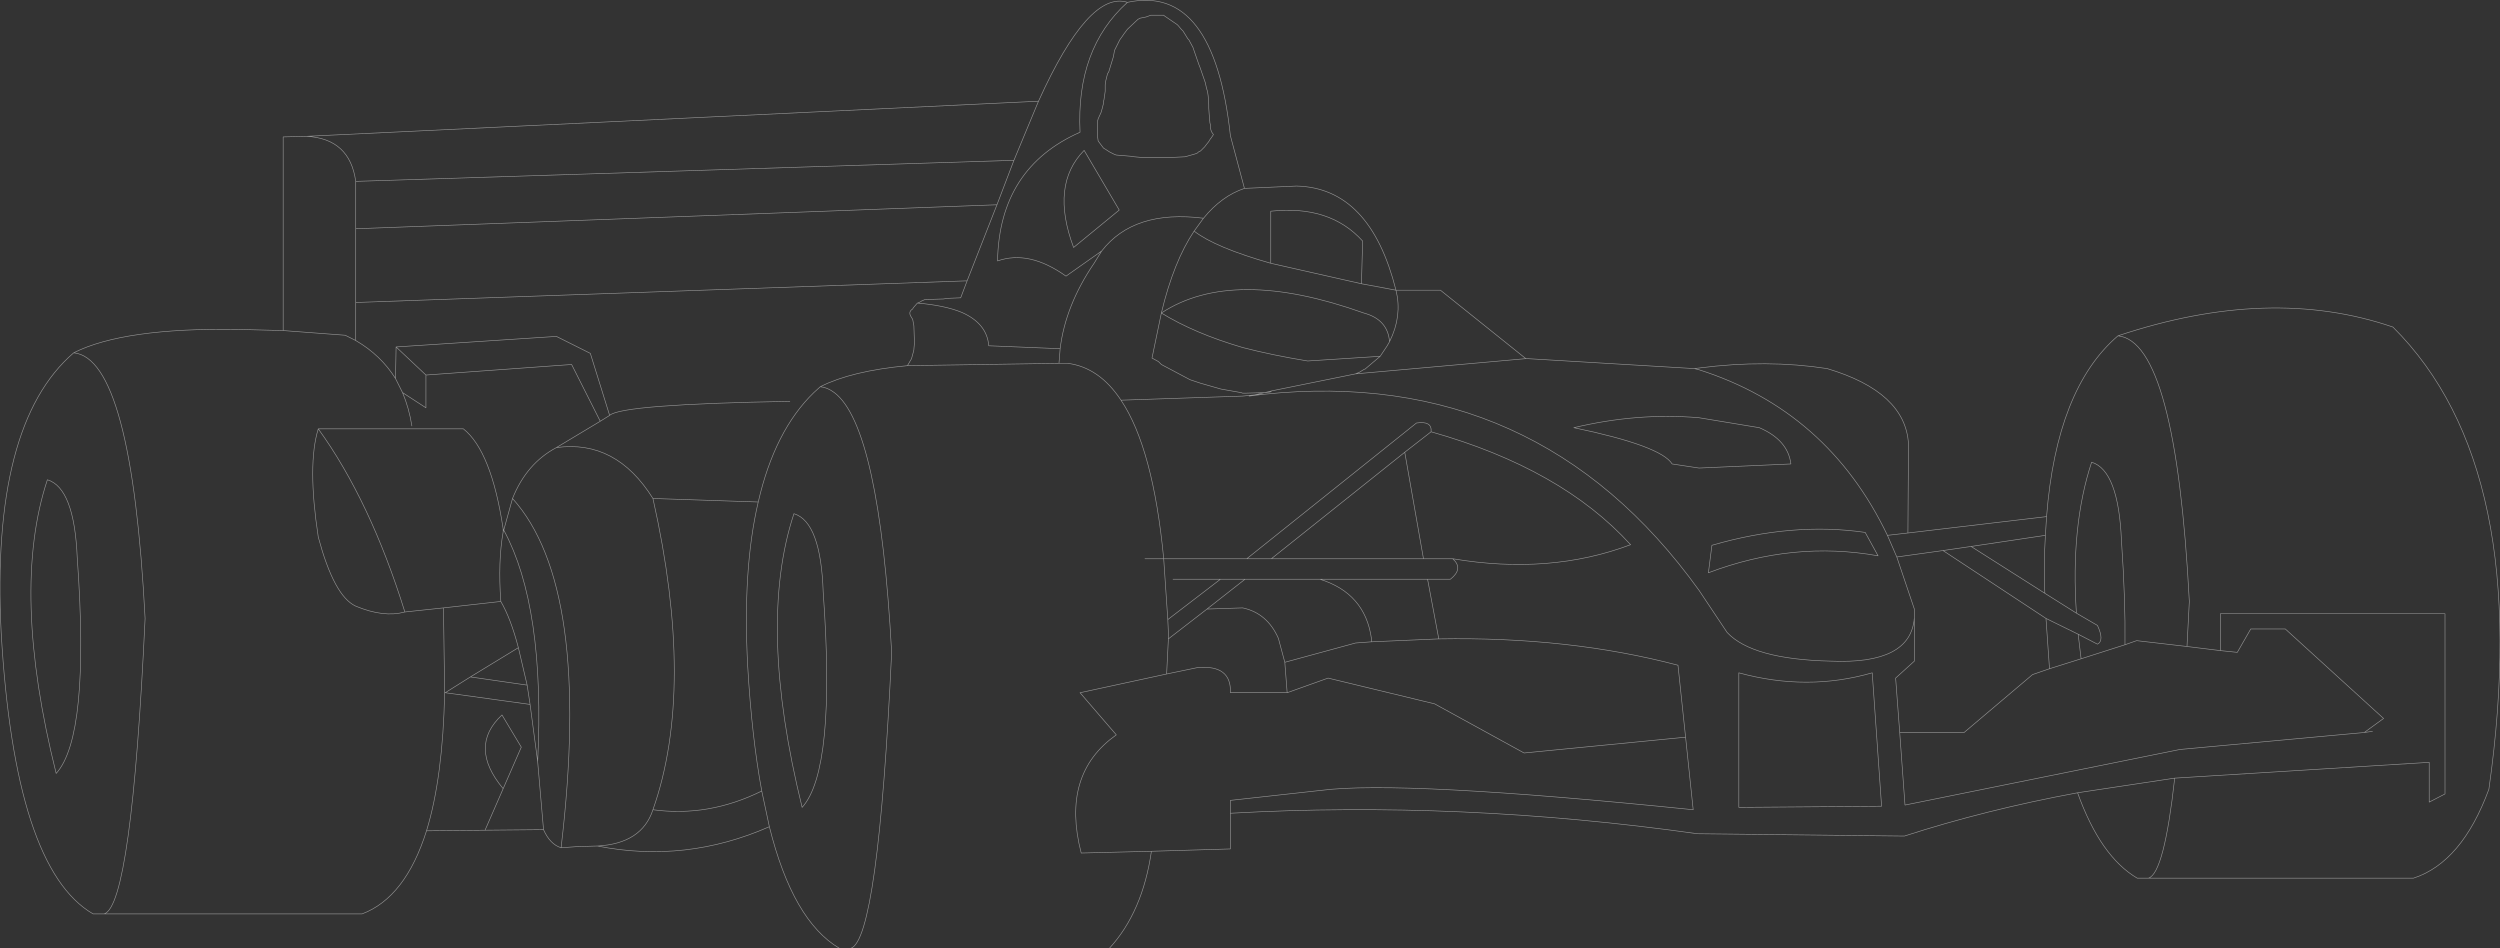 <?xml version="1.0" encoding="UTF-8" standalone="no"?>
<svg xmlns:xlink="http://www.w3.org/1999/xlink" height="81.05px" width="213.65px" xmlns="http://www.w3.org/2000/svg">
  <rect width="100%" height="100%" fill="#333333" stroke="none"/>
  <g transform="matrix(1.0, 0.0, 0.0, 1.0, 106.8, 40.5)">
    <path d="M-5.3 -37.2 L-5.2 -37.1 -4.85 -36.45 -4.8 -36.3 -4.35 -35.0 -4.25 -34.75 -3.8 -33.45 -3.7 -33.0 -3.6 -32.65 -3.55 -32.3 -3.5 -31.55 -3.5 -31.25 -3.45 -30.55 -3.4 -30.0 -3.35 -29.8 Q-3.4 -29.35 -3.1 -29.0 L-3.3 -28.7 -3.35 -28.65 -3.5 -28.4 -3.7 -28.15 -3.85 -27.95 -4.2 -27.6 -4.4 -27.5 Q-4.45 -27.4 -4.65 -27.35 L-5.35 -27.15 -5.55 -27.1 -6.55 -27.05 -9.3 -27.05 -9.85 -27.1 -10.2 -27.15 -11.4 -27.25 -11.55 -27.3 -11.85 -27.45 -11.95 -27.5 -12.5 -27.85 -12.95 -28.45 -13.0 -28.8 -13.0 -30.15 -12.95 -30.35 -12.7 -30.9 -12.6 -31.25 -12.55 -31.45 -12.5 -31.65 -12.5 -31.8 -12.45 -32.0 -12.35 -32.7 -12.35 -32.9 -12.35 -33.25 -12.3 -33.6 -12.25 -33.8 -12.15 -34.2 -12.05 -34.35 -11.65 -35.65 -11.55 -36.2 -11.4 -36.5 -11.1 -37.1 -10.85 -37.45 -10.75 -37.6 -10.45 -38.0 -9.55 -38.85 -9.35 -38.95 -8.85 -39.05 -8.45 -39.2 -8.2 -39.2 -7.35 -39.2 -7.3 -39.15 -6.2 -38.4 -6.1 -38.3 -5.85 -38.0 -5.7 -37.85 -5.45 -37.45 -5.3 -37.2 M-1.65 -28.9 L-0.45 -24.4 4.0 -24.6 Q10.3 -24.45 12.5 -15.7 L16.3 -15.7 23.6 -9.85 23.75 -9.85 38.0 -9.0 38.4 -9.05 Q44.2 -9.8 49.35 -9.0 56.05 -7.0 56.3 -2.55 L56.25 5.05 68.1 3.65 Q68.95 -7.3 74.2 -11.8 87.2 -16.15 97.7 -12.55 109.8 -0.5 105.9 26.95 103.6 33.2 99.45 34.55 L76.8 34.55 75.85 34.55 Q72.7 32.7 70.75 27.25 62.9 28.7 55.95 30.95 L38.25 30.75 Q18.0 27.9 -1.65 29.0 L-1.65 32.05 -8.4 32.25 Q-9.15 37.45 -12.0 40.55 L-34.1 40.55 -35.05 40.55 Q-39.05 38.2 -41.05 30.15 -48.2 33.3 -55.75 31.8 L-57.45 31.85 -58.85 31.95 Q-59.8 31.65 -60.35 30.4 L-65.35 30.45 -70.35 30.5 Q-72.15 36.2 -75.85 37.6 L-97.9 37.6 -98.85 37.6 Q-105.55 33.7 -106.7 13.55 -107.6 -4.25 -100.5 -10.35 -96.25 -12.5 -86.45 -12.35 L-82.6 -12.25 -82.6 -28.8 -80.6 -28.85 -18.05 -31.85 Q-13.75 -41.35 -10.45 -40.3 -3.05 -41.9 -1.65 -28.9 M38.4 -4.8 Q33.15 -5.25 27.7 -3.95 35.15 -2.4 36.1 -0.85 L38.4 -0.5 46.25 -0.85 Q46.0 -2.9 43.55 -3.95 L38.4 -4.8 M23.6 -9.85 L9.05 -8.55 1.9 -7.1 1.75 -7.0 1.35 -6.95 1.3 -6.95 0.4 -6.75 1.15 -6.8 Q24.6 -9.25 38.4 9.95 L40.8 13.55 Q42.95 15.85 49.65 16.0 56.5 16.3 56.8 12.3 L56.8 11.55 55.3 7.1 54.5 5.25 Q49.4 -5.4 38.4 -8.9 L38.0 -9.0 M39.2 8.45 Q46.45 5.7 53.7 7.0 L52.6 5.0 Q46.4 4.1 39.5 6.1 L39.2 8.45 M55.3 7.1 L59.25 6.55 61.65 6.2 68.0 5.25 68.1 3.65 M56.25 5.05 L54.5 5.25 M56.8 12.3 L56.8 16.0 55.2 17.45 55.55 22.1 61.05 22.1 66.9 17.15 68.35 16.65 68.05 12.35 59.25 6.55 M68.0 5.25 Q67.85 7.6 67.95 10.2 L70.65 11.9 Q70.15 4.45 71.95 -1.0 74.25 -0.3 74.5 5.7 74.85 10.8 74.8 14.6 L75.8 14.25 80.1 14.75 80.3 10.9 Q79.15 -11.3 74.2 -11.8 M67.95 10.2 L61.65 6.2 M41.8 17.0 L41.8 28.5 54.0 28.4 53.2 17.0 Q47.65 18.6 41.8 17.0 M14.25 -4.35 L-0.25 7.25 1.85 7.25 13.25 -1.85 15.5 -3.6 Q15.6 -4.55 14.25 -4.35 M12.5 -15.7 Q13.05 -13.5 11.95 -11.3 L11.75 -10.95 11.15 -10.05 9.85 -8.95 9.8 -8.95 9.4 -8.7 9.05 -8.55 M12.5 -15.7 L9.55 -16.25 1.8 -18.0 Q-2.95 -19.35 -4.75 -20.75 -6.5 -18.15 -7.55 -13.75 -1.45 -17.75 9.75 -13.75 11.8 -13.2 11.95 -11.3 M1.8 -18.0 L1.8 -22.45 Q6.85 -23.0 9.65 -19.9 L9.55 -16.25 M-0.45 -24.4 Q-2.4 -23.75 -3.95 -21.85 L-4.75 -20.75 M1.3 -6.95 L-0.35 -6.9 -0.6 -6.9 -0.75 -6.95 -2.45 -7.25 -2.8 -7.35 -4.2 -7.75 -4.65 -7.9 -5.1 -8.05 -7.55 -9.35 -7.8 -9.6 -8.35 -9.9 -7.55 -13.75 Q-4.7 -12.0 -0.6 -10.8 1.9 -10.15 4.95 -9.65 L11.15 -10.05 M0.4 -6.75 L-0.05 -6.65 1.15 -6.8 M1.9 -7.1 L1.3 -6.95 M-3.95 -21.85 Q-9.9 -22.6 -12.65 -19.05 L-13.3 -18.0 Q-15.75 -14.4 -16.2 -10.7 L-16.3 -9.45 -15.55 -9.45 Q-12.85 -9.1 -11.0 -6.3 L-0.6 -6.65 0.4 -6.75 M-6.55 9.0 L-2.5 9.0 -0.4 9.0 6.0 9.0 15.2 9.0 17.15 9.0 Q18.3 8.1 17.35 7.25 L14.85 7.25 1.85 7.25 M-8.4 32.25 L-14.4 32.4 Q-16.15 25.65 -11.4 22.3 L-14.5 18.7 -7.1 17.1 -6.95 14.1 -6.95 13.55 -7.0 12.45 -7.35 7.25 -8.95 7.25 M-7.1 17.1 L-4.45 16.55 Q-1.55 16.3 -1.65 18.7 L3.2 18.7 3.0 16.1 2.45 14.05 Q1.5 11.9 -0.6 11.45 L-3.65 11.55 -6.95 14.1 M3.2 18.7 L6.7 17.45 15.8 19.65 23.45 23.85 37.25 22.5 36.6 16.35 Q27.3 13.9 16.15 14.1 L10.4 14.35 9.05 14.45 3.0 16.1 M-3.65 11.55 L-0.4 9.0 M-2.5 9.0 L-7.0 12.45 M-0.25 7.25 L-7.35 7.25 Q-8.25 -2.2 -11.0 -6.3 M6.0 9.0 Q9.85 10.2 10.4 14.05 L10.4 14.35 M16.15 14.1 L16.15 14.05 15.2 9.0 M13.25 -1.85 L14.85 7.25 M-1.65 29.0 L-1.65 27.9 6.05 27.05 Q12.95 26.15 37.9 28.7 L37.25 22.5 M55.55 22.1 L56.0 28.3 79.5 23.55 95.25 22.1 96.9 20.9 88.5 13.25 85.55 13.25 84.4 15.25 82.95 15.1 80.1 14.75 M17.35 7.25 Q25.65 8.65 32.55 6.05 26.65 -0.45 15.5 -3.6 M70.65 11.9 L72.45 12.95 Q73.05 14.25 72.45 14.55 L70.8 13.7 71.05 15.8 74.8 14.6 M82.95 15.1 L82.95 11.95 102.15 11.95 102.15 27.35 100.8 28.05 100.8 24.65 79.05 26.0 Q78.15 34.15 76.8 34.55 M95.25 22.1 L95.95 22.0 M79.05 26.0 L70.75 27.25 M71.05 15.8 L68.35 16.65 M68.05 12.35 L70.8 13.7 M-100.5 -10.35 Q-95.55 -9.85 -94.4 12.35 -95.55 36.9 -97.9 37.6 M-100.2 7.15 Q-99.1 22.4 -102.0 25.6 -105.9 10.0 -102.75 0.5 -100.45 1.2 -100.2 7.15 M-11.15 -22.55 L-15.05 -19.35 Q-17.05 -24.7 -14.15 -27.65 L-11.15 -22.55 M-12.65 -19.05 L-15.7 -16.9 Q-18.85 -19.15 -21.55 -18.2 -21.4 -26.15 -14.5 -29.2 -14.85 -36.35 -10.45 -40.3 M-21.6 -23.0 L-76.4 -20.95 -76.4 -14.65 -24.15 -16.5 -21.6 -23.0 -20.15 -26.8 -76.4 -25.0 -76.4 -20.95 M-16.2 -10.7 L-22.3 -10.95 Q-22.45 -12.85 -24.6 -13.8 -26.05 -14.4 -28.4 -14.6 L-28.75 -14.2 -28.8 -14.1 Q-29.2 -13.85 -28.95 -13.45 L-28.8 -13.2 -28.7 -12.65 -28.65 -11.2 -28.7 -10.65 -28.7 -10.6 -28.75 -10.4 -28.9 -9.85 -29.25 -9.25 -16.3 -9.45 M-28.4 -14.6 L-28.25 -14.65 -28.0 -14.8 -27.75 -14.9 -26.15 -14.95 -25.9 -15.0 -24.7 -15.05 -24.15 -16.5 M-34.1 40.55 Q-31.75 39.8 -30.6 15.25 -31.65 -4.05 -35.5 -6.95 -36.1 -7.4 -36.7 -7.45 L-37.25 -6.95 Q-40.6 -3.7 -42.0 2.4 -43.35 8.15 -42.9 16.45 -42.55 22.5 -41.7 27.1 L-41.05 30.15 M-38.95 3.4 Q-42.1 12.9 -38.25 28.5 -35.35 25.3 -36.45 10.1 -36.65 4.1 -38.95 3.4 M-42.0 2.4 L-51.0 2.1 Q-47.35 18.35 -51.0 28.7 -46.25 29.35 -41.7 27.1 M-29.25 -9.25 Q-34.05 -8.8 -36.7 -7.45 M-59.25 -11.75 L-72.95 -10.85 -70.4 -8.45 -57.95 -9.35 -55.5 -4.5 -54.7 -5.0 -56.35 -10.3 -59.25 -11.75 M-70.4 -8.45 L-70.4 -5.65 -72.4 -6.95 Q-71.85 -5.65 -71.6 -4.1 M-76.4 -14.65 L-76.4 -11.4 Q-74.25 -10.15 -73.0 -8.15 L-72.95 -10.85 M-72.4 -6.95 L-73.0 -8.15 M-76.4 -11.4 L-77.3 -11.85 -82.6 -12.25 M-70.35 30.5 Q-68.95 25.95 -68.8 18.7 L-68.9 11.45 -72.2 11.8 Q-74.0 12.3 -76.4 11.3 -78.25 10.45 -79.6 5.4 -80.55 -0.8 -79.6 -3.85 L-67.2 -3.85 Q-64.8 -1.95 -63.8 4.7 L-63.75 4.8 -63.0 2.1 Q-61.8 -0.9 -59.25 -2.25 L-55.5 -4.5 M-63.8 4.7 L-63.8 4.95 -63.75 4.8 Q-60.2 11.35 -60.85 24.6 L-60.35 30.4 M-63.8 4.95 Q-64.25 7.5 -64.0 10.9 -63.15 12.35 -62.5 14.85 L-61.75 18.05 -61.5 19.7 -60.85 24.6 M-68.8 18.7 L-68.75 18.7 -66.6 17.35 -62.5 14.85 M-66.6 17.35 L-61.75 18.05 M-64.0 10.9 L-68.9 11.45 M-68.75 18.7 L-61.5 19.7 M-72.2 11.8 Q-75.15 2.3 -79.6 -3.85 M-62.25 23.35 L-63.9 20.6 Q-66.8 23.3 -63.8 26.9 L-62.25 23.35 M-63.8 26.9 L-65.35 30.45 M-54.7 -5.0 Q-53.7 -5.95 -39.3 -6.2 M-58.85 31.95 Q-56.2 9.65 -63.0 2.1 M-51.0 28.7 Q-51.95 31.6 -55.75 31.8 M-51.0 2.1 Q-54.15 -2.95 -59.25 -2.25 M-76.4 -25.0 Q-76.9 -28.65 -80.6 -28.85 M-18.05 -31.85 L-20.15 -26.8" fill="none" stroke="#ffffff" stroke-linecap="round" stroke-linejoin="round" stroke-opacity="0.502" stroke-width="0.05"/>
  </g>
</svg>
